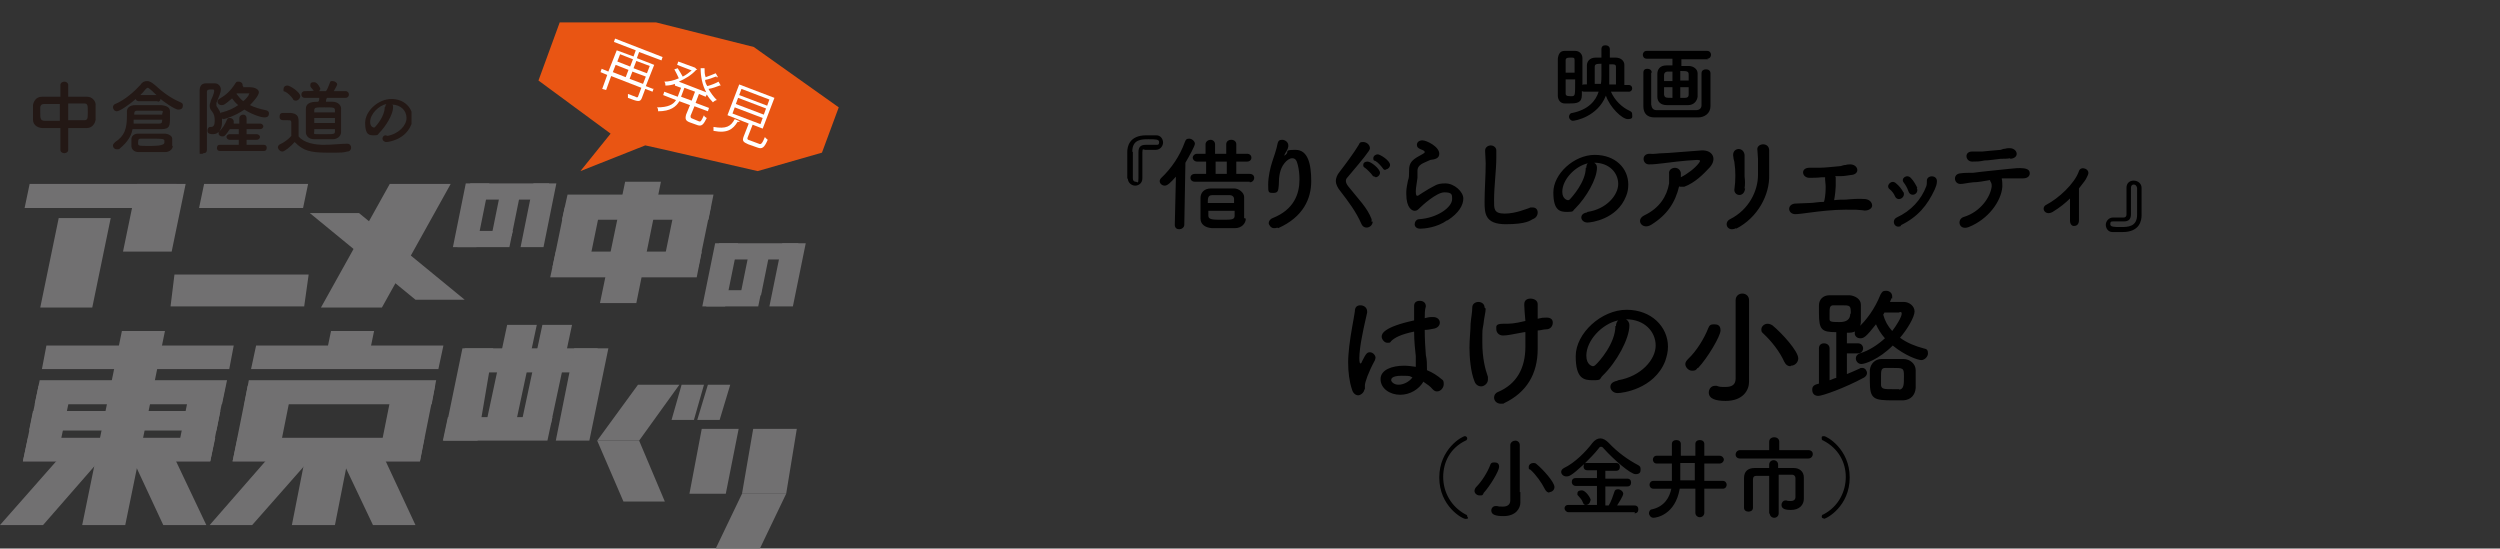 <?xml version="1.0" encoding="UTF-8"?>
<svg id="_レイヤー_1" data-name="レイヤー 1" xmlns="http://www.w3.org/2000/svg" xmlns:xlink="http://www.w3.org/1999/xlink" version="1.1" viewBox="0 0 447.1 98.1">
  <rect x="0" y="0" width="447.1" height="98.1" fill="#333333" stroke="none"/>
  <defs>
    <style>
      .cls-1 {
        fill: #717071;
      }

      .cls-1, .cls-2, .cls-3, .cls-4, .cls-5, .cls-6 {
        stroke-width: 0px;
      }

      .cls-2 {
        fill: #231815;
      }

      .cls-7 {
        clip-path: url(#clippath);
      }

      .cls-3 {
        fill: none;
      }

      .cls-4 {
        fill: #e95513;
      }

      .cls-5 {
        fill: #000;
      }

      .cls-6 {
        fill: #fff;
      }
    </style>
    <clipPath id="clippath">
      <rect class="cls-3" x="5.8" y="14.5" width="67.8" height="13"/>
    </clipPath>
  </defs>
  <g id="_レイヤー_1-2" data-name=" レイヤー 1">
    <g id="a">
      <g id="b">
        <g id="c">
          <g id="d">
            <polygon class="cls-1" points="54.2 37.2 35.6 37.2 36.5 32.9 55.1 32.9 54.2 37.2 54.2 37.2"/>
            <polygon class="cls-1" points="54.4 54.8 30.5 54.8 31.2 49.1 55.2 49.1 54.4 54.8 54.4 54.8"/>
            <polygon class="cls-1" points="30.8 37.2 4.4 37.2 5.3 32.9 31.6 32.9 30.8 37.2 30.8 37.2"/>
            <polygon class="cls-1" points="30.7 45 22 45 24.5 32.9 33.2 32.9 30.7 45 30.7 45"/>
            <polygon class="cls-1" points="16.5 55 7.2 55 10.5 39 19.8 39 16.5 55 16.5 55"/>
            <polygon class="cls-1" points="68.3 55 57.4 55 69.7 32.9 80.6 32.9 68.3 55 68.3 55"/>
            <polygon class="cls-1" points="83.1 53.6 74.3 53.6 55.4 38.1 64.2 38.1 83.1 53.6 83.1 53.6"/>
            <polygon class="cls-1" points="85.2 44.2 81 44.2 83.3 32.8 87.5 32.8 85.2 44.2 85.2 44.2"/>
            <polygon class="cls-1" points="97.6 35.7 83.5 35.7 84.1 32.8 98.2 32.8 97.6 35.7 97.6 35.7"/>
            <polygon class="cls-1" points="91.1 44.2 81.8 44.2 82.3 41.3 91.7 41.3 91.1 44.2 91.1 44.2"/>
            <polygon class="cls-1" points="91.5 42.2 87.9 42.2 89.5 34.3 93.1 34.3 91.5 42.2 91.5 42.2"/>
            <polygon class="cls-1" points="97.2 44.2 93.1 44.2 95.4 32.8 99.5 32.8 97.2 44.2 97.2 44.2"/>
            <polygon class="cls-1" points="85.4 78.8 79.3 78.8 82.7 62.3 88.2 62.3 85.4 78.8 85.4 78.8"/>
            <polygon class="cls-1" points="106 66.6 82.9 66.6 83.1 62.3 106.9 62.3 106 66.6 106 66.6"/>
            <polygon class="cls-1" points="97.9 78.8 79.2 78.8 80.1 74.6 98.8 74.6 97.9 78.8 97.9 78.8"/>
            <polygon class="cls-1" points="98.5 75.9 93.2 75.9 97 58.1 102.3 58.1 98.5 75.9 98.5 75.9"/>
            <polygon class="cls-1" points="114.3 78.8 106.8 78.8 114.1 68.8 121.5 68.8 114.3 78.8 114.3 78.8"/>
            <polygon class="cls-1" points="114.3 78.8 106.8 78.8 111.5 89.7 118.9 89.7 114.3 78.8 114.3 78.8"/>
            <polygon class="cls-1" points="92.2 75.9 86.9 75.9 90.7 58.1 96 58.1 92.2 75.9 92.2 75.9"/>
            <polygon class="cls-1" points="129.8 88.3 123.3 88.3 125.5 76.7 132.1 76.7 129.8 88.3 129.8 88.3"/>
            <polygon class="cls-1" points="140.6 88.3 132.7 88.3 134.7 76.7 142.5 76.7 140.6 88.3 140.6 88.3"/>
            <polygon class="cls-1" points="140.6 88.3 132.7 88.3 128 98.1 135.9 98.1 140.6 88.3 140.6 88.3"/>
            <polygon class="cls-1" points="124.1 75.1 120.1 75.1 121.9 68.8 125.9 68.8 124.1 75.1 124.1 75.1"/>
            <polygon class="cls-1" points="128.7 75.1 124.7 75.1 126.6 68.8 130.6 68.8 128.7 75.1 128.7 75.1"/>
            <polygon class="cls-1" points="105.4 78.8 99.4 78.8 102.7 62.3 108.8 62.3 105.4 78.8 105.4 78.8"/>
            <polygon class="cls-1" points="129.7 54.8 125.6 54.8 127.9 43.5 132 43.5 129.7 54.8 129.7 54.8"/>
            <polygon class="cls-1" points="142.2 46.4 128.1 46.4 128.6 43.5 142.8 43.5 142.2 46.4 142.2 46.4"/>
            <polygon class="cls-1" points="135.6 54.8 126.3 54.8 126.9 51.9 136.2 51.9 135.6 54.8 135.6 54.8"/>
            <polygon class="cls-1" points="136.1 52.8 132.4 52.8 134 44.9 137.7 44.9 136.1 52.8 136.1 52.8"/>
            <polygon class="cls-1" points="141.8 54.8 137.6 54.8 139.9 43.5 144.1 43.5 141.8 54.8 141.8 54.8"/>
            <polygon class="cls-1" points="126.7 39.3 100.5 39.3 101.5 34.8 127.6 34.8 126.7 39.3 126.7 39.3"/>
            <polygon class="cls-1" points="105.2 47.8 98.8 47.8 101 37.1 107.4 37.1 105.2 47.8 105.2 47.8"/>
            <polygon class="cls-1" points="113.8 54.2 107.3 54.2 111.8 32.5 118.2 32.5 113.8 54.2 113.8 54.2"/>
            <polygon class="cls-1" points="124.9 47.8 118.5 47.8 120.7 37.1 127.1 37.1 124.9 47.8 124.9 47.8"/>
            <polygon class="cls-1" points="124.6 49.6 98.4 49.6 99.4 45 125.5 45 124.6 49.6 124.6 49.6"/>
            <polygon class="cls-1" points="41 66 7.5 66 8.3 61.8 41.8 61.8 41 66 41 66"/>
            <polygon class="cls-1" points="38.7 77 5.2 77 5.9 73.5 39.4 73.5 38.7 77 38.7 77"/>
            <polygon class="cls-1" points="39.7 72.3 6.2 72.3 7.1 68 40.6 68 39.7 72.3 39.7 72.3"/>
            <polygon class="cls-1" points="37.6 82.5 4.1 82.5 5 78.3 38.5 78.3 37.6 82.5 37.6 82.5"/>
            <polygon class="cls-1" points="22.4 93.9 14.7 93.9 21.8 59.2 29.5 59.2 22.4 93.9 22.4 93.9"/>
            <polygon class="cls-1" points="10.1 82.5 4.1 82.5 6.9 69 12.9 69 10.1 82.5 10.1 82.5"/>
            <polygon class="cls-1" points="7.7 93.9 0 93.9 10.4 82.1 18 82.1 7.7 93.9 7.7 93.9"/>
            <polygon class="cls-1" points="29.2 93.9 36.9 93.9 31.3 82.1 23.7 82.1 29.2 93.9 29.2 93.9"/>
            <polygon class="cls-1" points="37.6 82.5 31.4 82.5 34.1 69 40.3 69 37.6 82.5 37.6 82.5"/>
            <polygon class="cls-1" points="78.4 66 44.9 66 45.8 61.8 79.3 61.8 78.4 66 78.4 66"/>
            <polygon class="cls-1" points="77.2 72.3 43.7 72.3 44.5 68 78 68 77.2 72.3 77.2 72.3"/>
            <polygon class="cls-1" points="75.1 82.5 41.6 82.5 42.5 78.3 75.9 78.3 75.1 82.5 75.1 82.5"/>
            <polygon class="cls-1" points="59.9 93.9 52.2 93.9 55.1 79.2 62.8 79.2 59.9 93.9 59.9 93.9"/>
            <polygon class="cls-1" points="65.7 65 58 65 59.2 59.2 66.9 59.2 65.7 65 65.7 65"/>
            <polygon class="cls-1" points="49.6 82.5 41.6 82.5 44.3 69 52.3 69 49.6 82.5 49.6 82.5"/>
            <polygon class="cls-1" points="45.1 93.9 37.5 93.9 47.8 82.1 55.5 82.1 45.1 93.9 45.1 93.9"/>
            <polygon class="cls-1" points="66.7 93.9 74.3 93.9 68.8 82.1 61.1 82.1 66.7 93.9 66.7 93.9"/>
            <polygon class="cls-1" points="75.1 82.5 67.6 82.5 70.3 69 77.8 69 75.1 82.5 75.1 82.5"/>
            <polygon class="cls-4" points="100.1 4 100.1 4 117.3 4 134.8 8.4 150 19.2 147 27.3 135.5 30.6 118.1 26.6 115.4 26 103.8 30.6 109.2 23.9 96.3 14.4 100.1 4 100.1 4"/>
            <path class="cls-6" d="M116.9,15.8l-.2.6-1.3-.5-.6,1.6c-.3.8-.7.7-2.5,0v-.7c.3.1.6.2.8.3.3.1.6.2.7.3.2,0,.3,0,.3-.1l.6-1.6-5.4-2.1-.9,2.5-.7-.2.9-2.5-1.2-.5.2-.6,1.2.5,1.5-3.8,3,1.1.4-1.1-3.9-1.5.2-.6,8.5,3.3-.2.6-4-1.5-.4,1.1,3.1,1.2-1.5,3.8,1.3.5h0ZM110.1,11.6l-.5,1.3,2.3.9.5-1.3-2.3-.9ZM113.2,10.6l-2.3-.9-.5,1.3,2.3.9.5-1.3ZM112.6,14.1l2.4.9.5-1.3-2.4-.9-.5,1.3ZM116.2,11.8l-2.4-.9-.5,1.3,2.4.9.5-1.3Z"/>
            <path class="cls-6" d="M128.2,13.7h-.2c-.5.2-1.3.5-1.9.6,0,.4.2.8.4,1.1.7-.2,1.5-.5,2-.8l.4.7h-.2c-.5.2-1.3.5-2,.6.4.7.9,1.4,1.5,2-.2,0-.5.2-.7.4-.4-.4-.8-.9-1.1-1.4l-.2.4-1.2-.5-.6,1.6,2.4.9-.2.6-2.4-.9-.7,1.7c0,.3,0,.4.3.5l1.2.5c.3.1.4,0,.9-1.1,0,.2.3.4.5.5-.6,1.2-.9,1.5-1.6,1.3l-1.4-.5c-.8-.3-.9-.6-.7-1.4l.7-1.7-1.9-.7c-.6,1-1.6,1.8-3.8,1.8,0-.2,0-.5-.2-.7,2,0,2.9-.5,3.4-1.3l-2.3-.9.2-.6,2.4.9.6-1.6-1.1-.4v-.3c-.5.2-1.1.3-1.7.3,0-.2,0-.5-.2-.7.8,0,1.7-.2,2.6-.6-.2-.4-.5-1.1-.8-1.6l.6-.2c.3.5.7,1.1.9,1.5.6-.3,1.1-.7,1.6-1.1l-2.6-1,.2-.6,3,1.1h0c.2.2.3.3.4.4h-.2c-.9,1-2,1.6-3.1,2.1l4.9,1.9c-.7-1.3-1-2.8-1-4.3h.7c0,.6,0,1.1.2,1.6.6-.2,1.3-.5,1.8-.7l.4.7h-.3ZM123.7,18l.6-1.6-1.9-.7-.6,1.6,1.9.7Z"/>
            <path class="cls-6" d="M132.2,21.8h-.3c-.8,1.3-1.8,2.1-4.3,1.6,0-.2,0-.5,0-.7,2.3.4,3.1-.1,3.8-1.4l.9.4h0ZM133.7,24.6c-.1.3,0,.4.4.5l1.6.6c.4.2.6,0,1.1-1.2.1.2.4.4.5.5-.6,1.4-1,1.7-1.8,1.4l-1.7-.6c-.9-.4-1.1-.6-.8-1.4l.9-2.3-3.8-1.5,2.1-5.5,6.3,2.4-2.1,5.5-1.8-.7-.9,2.3h0ZM131.4,19.2l-.4,1.1,5,1.9.4-1.1-5-1.9ZM132,17.5l-.4,1.1,5,1.9.4-1.1-5-1.9ZM132.6,15.9l-.4,1.1,5,1.9.4-1.1-5-1.9Z"/>
            <g class="cls-7">
              <path class="cls-2" d="M68.8,19.2c0,1.6-1.5,3.3-1.8,3.6h-.2s-.6-.1-.6-1c0-1.4,1.5-2.9,2.9-3.2,0,0-.2.3-.2.5M69,24.2c-.4,0-.6.3-.6.6s.3.6.7.6,3.3-.4,4.4-3c.2-.4.3-.9.3-1.3,0-1.8-1.5-3.4-3.8-3.4s-4.7,2.1-4.7,4.3.8,2.2,1.6,2.2.6-.1.9-.4c1.3-1.3,2.5-3.4,2.5-4.6h0c0-.3,0-.5-.3-.5h0c1.7,0,2.7,1.1,2.7,2.4s-1.3,2.8-3.4,3.2M59.9,23v.4c0,.6,0,.6-2.1.6s-1.6,0-1.6-.5v-.4h3.7,0ZM59.9,22h-3.7v-.9h3.7v.9ZM59.9,20.1h-3.7v-.3c0-.6.2-.6,1.8-.6s1.9,0,1.9.5v.3h0ZM52.8,25.5c1.4,1.4,2.6,1.8,5.7,1.8s2.7,0,3.6-.2c.5,0,.7-.4.7-.7s-.2-.7-.7-.7h0c-1.1,0-2.7.2-4.2.2s-3.5-.3-4.5-1.5v-2.8c0-.9-.4-1.3-1.4-1.4h-1.4c-.5,0-.6.3-.6.7,0,.6.5.6.8.6h.6c.5,0,.7,0,.7.4v2.4c-.5.6-1.2,1.1-2,1.5-.3.1-.4.4-.4.5,0,.4.4.8.8.8s1.5-.9,2.2-1.7M52.9,18c.4,0,.8-.4.8-.8,0-.7-1.8-1.9-2.3-1.9s-.7.3-.7.7,0,.3.3.4c.4.2,1,.7,1.4,1.3,0,.2.3.3.5.3M61.8,17.5c.4,0,.6-.3.6-.6s-.2-.6-.6-.6h-2.1c.4-.7.6-1.1.6-1.2,0-.3-.4-.6-.8-.6s-.4,0-.5.3c-.3.7-.4,1.1-.7,1.5h-1.2c0-.1.2-.3.2-.4s-.5-1.2-1.1-1.2-.7.2-.7.5,0,.1,0,.2c0,.2.3.4.6.8h0c0,.1-1.6.1-1.6.1-.4,0-.6.3-.6.6s.2.6.6.6h2.6c0,.3,0,.5-.2.7-.8,0-2.2,0-2.2,1.3v4.1c0,.7.5,1.3,1.5,1.3h3.3c.9,0,1.5-.6,1.5-1.3v-4.2c0-.6-.6-1.2-1.5-1.2h-1.2c0-.2,0-.5.2-.7h3.3ZM42.5,16.7h1.8c.6,0,.2,0,.2.2s-.5.8-1,1.2c-.5-.4-.8-.8-1.2-1.3h0c0-.1.1-.1.1-.1ZM47.2,27c.4,0,.5-.3.5-.6s-.2-.5-.5-.5h-3.1v-.9h1.8c.4,0,.6-.3.6-.5s-.2-.5-.6-.5h-1.8v-.9h2.4c.4,0,.6-.3.6-.5s-.2-.5-.6-.5h-2.4v-.9c0-.5-.3-.7-.6-.7s-.7.2-.7.7v.9h-1s0-.2,0-.2,0-.2,0-.2c0-.3-.3-.6-.7-.6s-.4.1-.5.3c-.4.9-.8,1.6-1.5,2.2,0,.1,0,.2,0,.3,0,.3.3.5.7.5s.6-.3,1.3-1.3h1.6v.9h-1.6c-.4,0-.6.3-.6.5s.2.5.6.5h1.6v.9h-3.4c-.4,0-.5.3-.5.6s.2.5.5.5c0,0,7.9,0,7.9,0ZM43.4,15.5v-.3c0-.3-.3-.6-.7-.6s-.4,0-.6.3c-.9,1.4-1.7,2.1-2.9,2.8-.2.1-.3.3-.3.5,0,.3.3.6.7.6s.5,0,1.9-1.2c.3.4.6.8,1.1,1.2-.7.5-1.7,1-2.9,1.3-.2,0-.3.1-.3.2,0-.3-.2-.6-.4-.9s-.3-.4-.3-.6,0-.2,0-.4c.5-1.2.8-1.9.8-2.4s-.4-1.1-1.1-1.1h-1.5c-.9,0-1.2.5-1.2,1.4v10.5c0,2.6.3.6.7.6s.6-.2.6-.6v-10.3c0-.5.3-.5.8-.5s.5,0,.5.3c0,0,0,.5-.6,1.7,0,.3-.2.5-.2.8s0,.7.4,1.1c.4.5.5,1,.5,1.7s-.2,1.1-.6,1.1,0,0-.2,0h0c-.3,0-.5.3-.5.6s0,.7,1,.7,1.6-.9,1.6-2.1v-.7s.2.1.3.1,2-.5,3.7-1.7c1.4.9,3,1.4,3.6,1.4s.8-.3.8-.7-.2-.5-.6-.6c-1-.2-2-.5-2.8-.9.5-.5,1.6-1.7,1.6-2.3s-.9-.9-1.5-.9h-1.3v-.2h0-.2ZM29.4,25.5q0,.6-2.4.6c-2.4,0-2.3,0-2.3-.6s.1-.7.5-.7h1.8c2,0,2.4,0,2.4.4v.3M29,21.4c0,.4,0,.7-.5.7h-4.6v-.7h5.1ZM24,20.5h0c0-.5.1-.7.5-.7h4c1,0,.5.2.5.7h-5ZM25,17.1c.4-.4.7-.7,1-1.1.2-.2.3-.3.4-.3s.3.1.5.3c.4.3.7.7,1.1,1h-3.1.1ZM30.8,26.1v-1.3c0-.5-.7-.9-1.4-.9h-4.7c-.8,0-1.2.5-1.2,1v1.2c0,.6.5,1.1,1.3,1.1h4.7c.8,0,1.4-.5,1.4-1.1M23.8,23.1h5c1.6,0,1.6-.6,1.6-2.2s0-.8,0-1c0-.7-.6-1-1.6-1.1h-4.6c-1,0-1.5.5-1.5,1.1h0v.8c0,2.3-.4,3.6-2.1,4.7-.2.2-.4.4-.4.6,0,.4.3.7.7.7s.4,0,.6-.2c1.3-1.1,2-2.2,2.2-3.4M28.2,18.2c.3,0,.5-.2.5-.5.5.4,2.5,1.9,3.2,1.9s.8-.4.8-.7,0-.4-.4-.6c-1.7-.7-3.2-1.8-4.6-3.1-.5-.4-.9-.7-1.4-.7s-.9.2-1.2.7c-1.1,1.2-2.8,2.7-4.5,3.4-.3.1-.4.4-.4.6s.2.7.7.7,2.1-1.1,3.4-2.2c0,.2.2.4.5.4h3.4ZM10.8,21.6h-2.8c-.8,0-.8-.5-.8-1.4v-1c0-.3.2-.6.7-.6h2.8v3.1h.1ZM12.2,18.5h2.8c.7,0,.7.3.7,1.5s0,1.5-.7,1.5h-2.8v-3.1h0ZM10.8,26.8c0,.4.4.6.7.6s.7-.2.7-.6v-3.9h3.3c1,0,1.5-.8,1.6-1.5v-2.7c0-.6-.6-1.4-1.5-1.4h-3.4v-2.1c0-.4-.4-.6-.7-.6s-.7.2-.7.6v2.1h-3.3c-1.1,0-1.5.9-1.6,1.5v2.6c0,.8.6,1.4,1.6,1.5h3.3v3.9h0Z"/>
            </g>
          </g>
        </g>
      </g>
    </g>
  </g>
  <path class="cls-5" d="M339.7,69.6c-.3,0-.7,0-1.2,0-1.5,0-2,0-2.1-.7,0-.4,0-.9,0-1.4,0-1.2,0-1.7.8-1.7.3,0,.8,0,1.2,0,2,0,2.1,0,2.1,1.5s0,2.3-.9,2.4M330.9,56.1q0,1.5-1.9,1.5c-1.7,0-1.8-.1-1.8-.6,0-.3,0-.6,0-.9,0-1,0-1.5.7-1.5.4,0,.9,0,1.4,0,1.6,0,1.7,0,1.7,1.5M339.7,55.8c.3,0,.4,0,.4.3,0,.6-1,2.2-1.7,3.1-.8-.9-1.3-1.8-1.6-2.9,0-.1.2-.3.2-.4h2.7ZM328.3,67.6c-.4.1-.7.3-1.1.4v-5.7c0-.6-.5-.9-1-.9s-.9.3-.9.9v6.3c-.8.2-1.2.4-1.2,1.1s.4,1.1,1.1,1.1,4.7-1.4,8.2-3.3c.3-.2.5-.5.5-.8s-.3-.9-.8-.9-.3,0-.5.1c-.7.3-1.5.7-2.3,1v-3.7h2c.6,0,.9-.5.9-.9s-.3-.9-.9-.9h-2v-1.9h.4c1.3,0,2.1-.8,2.1-2,0-.5,0-1,0-1.5s0-1,0-1.5c0-1-1-1.6-2-1.7-.5,0-1.2,0-1.9,0s-1.2,0-1.7,0c-1.2,0-1.9.8-1.9,1.8,0,.5,0,.9,0,1.4,0,3,.5,3.4,3.1,3.4v8.2ZM342.6,69.3c0-.4,0-.8,0-1.2,0-.7,0-1.3,0-1.9,0-1.1-1-2-2.2-2-.5,0-1.2,0-1.9,0s-1.4,0-2,0c-1.2,0-2,.9-2.1,2,0,.6,0,1.3,0,2,0,3.2.7,3.4,4.2,3.4s1.3,0,1.8,0c1.4-.1,2.1-1,2.2-2.2M338.4,53.4c0-.1,0-.3,0-.4,0-.6-.5-1-1.1-1s-.7.2-1,.7c-1,2.5-2.5,4.6-4.2,6.1-.3.2-.4.5-.4.8,0,.5.4.9,1,.9s1-.2,2.8-2.5c.4.9.9,1.7,1.6,2.5-1.2,1.1-2.8,2.2-4.5,2.7-.5.2-.7.5-.7.9,0,.5.4,1,1,1s3.1-.8,5.6-3.3c2.2,1.8,4.5,2.6,5.1,2.6s1.2-.6,1.2-1.2-.2-.8-.8-.9c-1.5-.4-3-1-4.2-1.9,1.3-1.5,2.6-3.7,2.6-4.7s-1-1.7-1.9-1.7-1.7,0-2.5,0l.3-.7ZM303.7,65.8c1.7-1.8,4-5.7,4-6.7s-.6-1.1-1.2-1.1-.8.2-1,.7c-.7,1.8-2.1,4.1-3.6,5.5-.3.3-.5.6-.5.9,0,.6.6,1.2,1.2,1.2s.7-.1,1-.5M312.8,65.5v-11.8c0-.8-.6-1.2-1.2-1.2s-1.2.4-1.2,1.2v14c0,1.2-.8,1.5-1.8,1.5s-1,0-1.6-.2c0,0-.2,0-.3,0-.7,0-1.1.6-1.1,1.2,0,1.1,1.2,1.5,3,1.5,3.2,0,4.2-2,4.2-3.4h0s0-2.7,0-2.7ZM320.3,65.4c.7,0,1.3-.6,1.3-1.3,0-1.3-2.9-4.5-4.6-5.9-.3-.2-.6-.3-.9-.3-.6,0-1.1.5-1.1,1s.1.5.4.8c1.4,1.3,2.9,3.2,3.7,5,.3.6.7.8,1.1.8M288.9,58.3c0,3.1-2.9,6.4-3.6,7-.1.1-.3.2-.4.2s-1.2-.2-1.2-1.9c0-2.7,2.8-5.7,5.7-6.3-.2.2-.4.5-.4,1M289.2,68.1c-.9.2-1.2.6-1.2,1.1s.5,1.1,1.3,1.1,6.5-.7,8.5-5.7c.3-.9.5-1.7.5-2.6,0-3.5-2.9-6.6-7.4-6.6s-9.1,4.2-9.1,8.3,1.5,4.3,3.1,4.3,1.1-.2,1.7-.8c2.5-2.4,4.8-6.6,4.8-9h0c0-.6-.3-.9-.6-1.1h0c3.3,0,5.3,2.2,5.3,4.7s-2.6,5.5-6.7,6.2M265.5,55c0-.7-.6-1-1.1-1s-1.1.3-1.1,1c0,.9-.2,1.7-.3,2.9,0,1.2-.2,2.7-.2,4.3s.2,4.3.9,6c.2.6.7.9,1.2.9s1.2-.5,1.2-1.2,0-.3,0-.5c-.5-1.4-1-3.4-1-6.1s0-2.1.2-3.3c.1-1.1.4-2.2.4-2.8h0ZM272.8,59.4c0,.9,0,2.3,0,2.6,0,3.9-1.6,6.7-4.9,8.1-.5.2-.7.6-.7,1,0,.6.5,1.1,1.2,1.1s.4,0,.6-.1c4-1.9,6-5.2,6-9.7s0-.5,0-.7c0-1,0-1.8,0-2.6.5,0,1-.2,1.5-.2.8,0,1.2-.6,1.2-1.2s-.4-.9-1.1-.9-.7,0-1.6.2c0-.7,0-1.2,0-1.7s0-.6,0-.9c0-.7-.7-1-1.3-1s-1.1.3-1.1,1,0,.1,0,.2c0,.6.1,1.5.2,2.8-2.1.5-2.6.5-4,.5s-1.2.5-1.2,1,.4,1.1,1.2,1.1,1.6-.2,3.8-.6h.3ZM252.6,67.5c-.6.8-1.6,1.3-2.5,1.3s-1.3-.6-1.3-.8,0-.8,1.9-.8,1.3.1,1.9.3M244.1,69.7c0-.3,0-.5,0-.8,0-.5.6-2.3,1.8-4.5,0-.1.1-.3.1-.4,0-.5-.5-1-1-1s-.7.2-1.4,1.6c-.1.3-.2.4-.3.4s-.2-.2-.2-1,.2-2.5.5-3.9c.3-1.7.7-3.2.9-4.2,0,0,0-.1,0-.2,0-.7-.6-1.1-1.2-1.1s-1,.3-1,1.1c-.2,1.4-.7,3.7-1,6.2-.1,1-.2,2-.2,2.9,0,1.7.2,3.4.7,4.9.2.7.7,1,1.1,1s1.1-.5,1.1-1.1M254.6,68.3c.6.4,1.2.8,1.6,1.3.3.3.5.4.8.4.7,0,1.2-.7,1.2-1.3s-.1-.7-.4-.9c-.7-.6-1.6-1.2-2.6-1.6v-.2c0-.8,0-1.7-.2-2.5-.1-1.2-.2-2.9-.2-4.5.5,0,1-.1,1.5-.2.8-.1,1.2-.6,1.2-1.1s-.4-1-1.2-1-.2,0-.3,0c-.4,0-.8.1-1.2.2,0-.7,0-1.5.2-2.1h0c0-.7-.5-1-1.1-1s-1,.3-1,.9c0,.7,0,1.6,0,2.6-5.5,1.2-5.8,2.4-5.8,2.9s.5,1.1,1,1.1.5,0,.7-.3c.6-.6,1.7-1.2,4.1-1.7,0,1.8.2,3.4.3,4.4,0,.5,0,.9,0,1.3s0,.4,0,.6c-.7-.1-1.4-.2-2.1-.2-2.1,0-4.2.7-4.2,2.4s1.7,2.8,3.5,2.8,3.4-1,4.2-2.4"/>
  <path class="cls-5" d="M326.1,92.8c.6,0,4.7-2.3,4.7-7.4s-4.1-7.4-4.6-7.4-.4.2-.4.4,0,.3.3.4c2.7,1.4,4,3.9,4,6.5s-1.3,5.3-4,6.7c-.2,0-.3.2-.3.4s.1.3.4.3M316.5,91.8c0,.5.4.8.8.8s.8-.3.8-.8v-6.9c1,0,1.9,0,2.4,0,.4,0,.6.3.6.6,0,1,0,3.4,0,3.4,0,.5-.4.7-.8.7s-.6,0-.8-.1c0,0-.1,0-.2,0-.4,0-.7.4-.7.8,0,.8.9.9,1.7.9,1.5,0,2.3-.9,2.3-2h0c0-.6,0-1,0-1.3v-1c0-.5,0-1,0-1.5,0-1.1-.8-1.7-1.8-1.7-.7,0-1.7,0-2.8,0v-.6c0-.5-.4-.8-.8-.8s-.8.3-.8.8v.6c-1,0-2,0-2.6,0-1.2,0-1.9.6-1.9,1.8,0,1.2,0,2.9,0,4.3v1c0,.5.4.7.8.7s.8-.2.8-.7h0c0-.8,0-1.7,0-2.6s0-1.8,0-2.4c0-.5.2-.7.6-.7.5,0,1.3,0,2.3,0v6.8ZM323.4,82c.5,0,.8-.4.8-.8s-.3-.7-.8-.7h-5.2s0-1.5,0-1.5c0-.5-.4-.8-.9-.8s-.9.3-.9.8v1.5s-5.2,0-5.2,0c-.5,0-.8.4-.8.8s.3.7.8.7h6s6.1,0,6.1,0ZM303.2,85.9h-2.7c0-.7,0-1.9,0-3.1h2.6v3.1ZM308.1,87.4c.5,0,.7-.4.7-.7s-.2-.7-.7-.7h-3.3v-3.1h2.7c.5,0,.8-.4.8-.7s-.3-.7-.8-.7h-2.7v-2.1c0-.5-.4-.7-.8-.7s-.8.2-.8.7v2.1h-2.6c0-.7,0-1.5,0-2.1,0-.5-.4-.7-.8-.7s-.8.2-.8.7h0c0,.7,0,1.4,0,2.1h-2.7c-.5,0-.7.4-.7.7s.2.7.7.7h2.7c0,1.2,0,2.3,0,3.1h-3.3c-.5,0-.7.4-.7.7s.2.7.7.7h3.2c-.3,1.5-1.2,3.2-3.5,3.7-.3,0-.5.4-.5.7s.3.8.8.8,3.9-.5,4.7-5.2h2.8v4.3c0,.5.4.8.8.8s.8-.3.8-.8v-4.3h3.3ZM284.5,89.5c0-.4-.9-1.8-1.6-1.8s-.8.3-.8.6,0,.2.1.3c.4.5.7.7.9,1.3.1.3.3.4.5.4.4,0,.8-.3.8-.8M292.3,91.8c.5,0,.7-.3.7-.7s-.2-.7-.7-.7h-3.1c.2-.3,1.1-1.7,1.1-2.1s-.5-.8-.9-.8-.6.1-.7.5c-.2.6-.6,1.8-1,2.4h-.6v-3.4h3.9c.5,0,.7-.3.7-.7s-.2-.7-.7-.7h-3.9v-1.4h1.9c.5,0,.7-.3.7-.7s-.2-.7-.7-.7h-5.2c-.2,0-.3,0-.4.1.9-.9,1.8-1.8,2.5-2.7.1-.2.3-.3.4-.3s.3,0,.5.3c1.8,2,4.8,4.6,5.7,4.6s.9-.5.9-.9-.1-.5-.4-.7c-1.9-1-3.7-2.3-5.3-4-.5-.5-1-.8-1.5-.8s-1,.3-1.4.8c-1.2,1.6-3.2,3.6-5.1,4.5-.4.2-.5.5-.5.7,0,.4.4.8.9.8s.8,0,3.2-2.2c0,.1-.1.3-.1.4,0,.4.2.7.7.7h1.7v1.4h-3.8c-.5,0-.7.3-.7.7s.3.7.7.7h3.8v3.4h-5.1c-.5,0-.7.3-.7.6s.3.7.7.7h11.9ZM265.3,88.2c1.2-1.3,2.8-4,2.8-4.7s-.4-.8-.9-.8-.6.2-.7.5c-.5,1.3-1.5,2.9-2.5,3.9-.2.2-.3.5-.3.7,0,.4.4.8.9.8s.5,0,.7-.3M271.8,88v-8.4c0-.5-.4-.8-.8-.8s-.9.3-.9.8v9.9c0,.8-.6,1.1-1.3,1.1s-.7,0-1.1-.1c0,0-.1,0-.2,0-.5,0-.8.4-.8.8,0,.8.9,1,2.2,1,2.2,0,3-1.4,3-2.4h0s0-1.9,0-1.9ZM277.1,88c.5,0,.9-.4.9-.9,0-.9-2.1-3.2-3.2-4.1-.2-.2-.4-.2-.6-.2-.4,0-.8.3-.8.7s0,.4.3.5c1,.9,2,2.3,2.6,3.5.2.4.5.6.8.6M262.4,92.4c0-.2,0-.3-.3-.4-2.6-1.4-4-4-4-6.7s1.3-5.2,4-6.5c.2,0,.3-.3.3-.4,0-.2-.2-.4-.4-.4-.5,0-4.6,2.3-4.6,7.4s4.1,7.4,4.7,7.4.4-.2.4-.3"/>
  <path class="cls-5" d="M299.1,17.5c-1.2,0-1.4,0-1.5-.6,0-.3,0-.8,0-1.3h1.5v1.9ZM300.5,17.5v-1.9h1.5c0,.5,0,1,0,1.3,0,.5-.3.6-.7.6h-.9ZM299.1,14.5h-1.5c0-.4,0-.9,0-1.1,0-.3.2-.6.7-.6h.8s0,1.7,0,1.7ZM300.5,14.5v-1.8c1.1,0,1.5,0,1.5.6,0,.3,0,.7,0,1.1h-1.5ZM295.4,13c0-.5-.4-.7-.8-.7s-.7.2-.7.7c0,.9,0,1.8,0,2.8s0,2.2,0,3.2c0,1.3.7,2,2,2,1,0,2.4,0,3.8,0s2.9,0,4,0c1.1,0,2.2-.7,2.2-2,0-.9,0-2.1,0-3.1s0-2.1,0-2.8c0-.5-.4-.7-.8-.7s-.8.2-.8.7h0c0,.9,0,2,0,3.1s0,1.9,0,2.6c0,.6-.4.9-1,.9-.9,0-2.2,0-3.5,0s-2.6,0-3.5,0c-.7,0-.9-.4-1-1,0-.6,0-1.5,0-2.3s0-2.4,0-3.4h0ZM305.3,10.5c.5,0,.7-.4.7-.7s-.2-.7-.7-.7h-10.8c-.5,0-.7.4-.7.7s.2.7.7.7h4.6v1.2c-.4,0-.7,0-1.1,0-1.2,0-1.6.8-1.6,1.5,0,.4,0,1.2,0,2s0,1.6,0,2.1c0,.9.6,1.5,1.7,1.5,1,0,1.5,0,2,0s.9,0,1.8,0c1,0,1.6-.7,1.7-1.5,0-.5,0-1.3,0-2.1s0-1.6,0-2.1c0-.7-.7-1.3-1.6-1.3-.5,0-.9,0-1.3,0v-1.2h4.8ZM281.7,14.2c0,2.9,0,2.9-.5,3,0,0-.2,0-.4,0-.7,0-.8-.2-.8-.5,0-.7,0-1.6,0-2.5h1.7ZM280,13c0-.9,0-1.7,0-2.2,0-.3.1-.5.8-.5s.8,0,.8.5c0,.6,0,1.4,0,2.2h-1.7ZM285.2,15.1c0-.4,0-.9,0-1.4s0-1.3,0-1.7c0-.5.2-.6,1.2-.6v2c0,.5,0,1.1-.1,1.6h-1.1ZM287.8,15.1c0-.5,0-1,0-1.5v-2.1c1,0,1.2,0,1.2.5,0,.3,0,1,0,1.7s0,1,0,1.4h-1.3ZM291.3,16.4c.4,0,.6-.3.6-.6s-.2-.6-.6-.6h-.8c0-.3,0-.7,0-1.1,0-.9,0-1.9,0-2.5,0-.7-.6-1.3-1.6-1.3-.3,0-.7,0-1,0,0-.5,0-1,0-1.5,0-.5-.4-.7-.8-.7s-.7.2-.7.7h0c0,.5,0,1,0,1.5-.4,0-.7,0-1,0-1.2,0-1.6.8-1.6,1.4,0,0,0,.4,0,3.4h-.4c-.2,0-.3,0-.4.1v-1.3c0-1.2,0-2.5,0-3.5,0-.7-.5-1.3-1.3-1.3-.3,0-.7,0-1.1,0s-.5,0-.8,0c-.8,0-1.1.6-1.2,1.4,0,.7,0,1.7,0,2.7s0,2.8,0,3.9c0,.8.5,1.4,1.2,1.4.3,0,.6,0,.9,0,1.3,0,2.2-.1,2.2-1.5,0-.2,0-.5,0-.7.1,0,.2.1.4.1h2.6c-.5,1.6-1.8,3.2-4.7,3.8-.4,0-.6.4-.6.7s.3.7.7.7,4.4-.7,5.9-4.5c.7,2.1,2.9,4.2,3.9,4.2s.8-.4.8-.8-.1-.5-.5-.7c-1.3-.6-2.6-1.8-3.3-3.4h3.1s0,0,0,0Z"/>
  <path class="cls-5" d="M381.1,33.6c0-.4.2-.6.5-.6s.5.2.6.6v4.8c0,2.2-1.7,2.2-2.9,2.2s-1.9,0-1.9-.5.2-.5.5-.5h0c.6,0,1.4,0,1.9,0,.9,0,1.3-.4,1.3-1.3v-1.3c0-1.2,0-2.7,0-3.4h0ZM383,38.4v-4.8c0-.8-.7-1.3-1.4-1.3s-1.3.4-1.3,1.3h0c0,.9,0,2.3,0,3.5v1.3c0,.3-.2.5-.5.5-.5,0-1.2,0-1.8,0h-.1c-.8,0-1.3.7-1.3,1.3s.4,1.3,1.2,1.3c.4,0,1.2,0,1.8,0,3.1,0,3.4-2.1,3.4-3M370.2,35.2c0,1.2,0,2.9,0,4.3,0,.6.4,1,.8.9.4,0,.8-.3.8-1,0-1.4,0-3.3,0-4.3,0-.9,0-1,0-1.3,0,0,0,0,0-.1.3-.4.6-.8,1-1.3.3-.4.4-.7.6-1.1.5-1.1-1.3-1.7-1.6-.7-.8,2.3-3.7,4.9-5.8,6-1.1.5-.3,2.1,1.1,1.3,1.3-.8,2.3-1.6,3.2-2.5h0ZM358,31.9c.2,0,.4,0,.6,0,1.1,0,2,0,3.2,0,.8,0,1.2-.4,1.2-.9,0-.5-.3-.8-1.1-.9-.9-.1-1.5,0-2.6.1-1.9.2-5,.5-6.4.7-.8,0-1.7,0-2.3.1-1.4.1-1.2,1.9,0,1.9.6,0,1.2-.2,2.3-.3.8,0,1.9-.2,3-.4,0,0,0,.2.1.3.2.3.2.6.2.8-.2,1.9-2,4.6-5,5.5-1.3.4-.9,2.5.9,1.8,3.5-1.4,5.8-4.6,6-7.2,0-.5,0-1-.1-1.4M359.5,28.4c1.7-.1,1.4-1.8,0-1.9-.4,0-.6,0-.9.1-.3,0-.5.1-.8.2-1.1.1-2.4.2-3.3.3-.7,0-1.2,0-1.8,0-1.5,0-1.2,1.8,0,1.8.8,0,1.3,0,2.2-.2.8,0,1.9-.2,2.9-.3.6,0,1.1,0,1.7-.1M340.4,34.4c-.3-.6-.8-1.2-1.3-1.6-.8-.8-1.9.4-1.2,1,.4.3.8.8,1,1.3.5,1.1,2,.2,1.5-.8M339.9,40.3c3.1-1.5,4.8-3.6,6.1-6.4.2-.5.4-.9.4-1.5,0-1.2-1.9-1.1-1.8,0,0,.3,0,.6-.1.9-.9,2.4-2.7,4.4-5.3,5.6-1,.5-.4,2.1.8,1.5M342.9,33.6c-.3-.6-.7-1.3-1.1-1.7-.7-.9-2,0-1.3.8.3.4.6.9.8,1.5.4,1.2,2,.5,1.5-.6M328,35.9c.2-1.1.3-2.2.3-2.6,0-.6,0-1.2,0-1.5,0-.1,0-.2-.1-.3.4,0,.7,0,1,0,.6,0,1.1-.1,1.8-.2,1.7-.1,1.4-1.8,0-1.9-.4,0-.6,0-.9.1-.3,0-.6.1-.9.2-1.1.1-2.9.3-3.8.3-.7,0-1.2,0-1.8,0-1.6,0-1.4,1.7-.1,1.8.8,0,1.5,0,2.3-.1.2,0,.4,0,.6,0,0,.1,0,.3,0,.4,0,.4.1.7.1,1.3,0,.4,0,1.7-.3,2.7-1,0-1.9.2-2.5.2-.7,0-1.9.1-2.5.1-1.6,0-1.6,1.8-.2,1.9.6,0,1.3-.1,2.8-.3,1.5-.2,4-.5,6.2-.5s2.1,0,3.1.1c.8.2,1.6-.2,1.7-.7.1-.5-.3-1.2-1.2-1.3-1.2-.1-2.4,0-3.5.1-.6,0-1.3,0-2.1.1M310.5,40.9c3.9-2,6-6.1,5.9-9.6,0-.8,0-1.2,0-1.5,0-.3,0-.7,0-1.3s0-.8,0-1.6c0-1.6-2.4-1.3-2.1,0,0,.4.1,1.1.1,1.5,0,.9,0,1.5,0,2.9,0,2.8-1.6,6.2-5,7.9-1.2.6-.5,2.4,1.1,1.6M312,33.7c.1-.7.1-1.4,0-2.1,0-.7,0-1.6,0-2.4,0-.5,0-1,0-1.5-.2-1.6-2.4-1.3-2,.4,0,.4.2.7.2,1.1.2,1.2.2,3.2,0,4.5-.3,1.3,1.7,1.8,1.9,0M300.4,33.4c.2,0,.5,0,.8,0,1.9-.7,3.4-2.2,4.6-3.5,1.3-1.5.5-3.1-1.5-3-3,.2-6,.5-6.9.5-.8,0-1.6.2-2.4.1-1.5,0-1.3,1.9-.1,1.9,1,0,1.5-.1,2.5-.2.8-.1,3.8-.5,6.1-.6.7,0,.6.2.3.6-.7.9-2,1.9-3.2,2.5,0-.3,0-.6,0-.8-.3-1.4-2.3-1-2.1.2,0,.5,0,1.1,0,1.7-.4,2.3-1.7,4.4-4.4,5.7-1.7.8-.4,2.7,1.2,1.7,2.9-1.8,4.3-4,5-6.9M283.6,30c0,2.5-2.4,5.2-2.9,5.7-.1.1-.2.1-.3.1s-1-.2-1-1.5c0-2.2,2.3-4.6,4.6-5.1-.2.1-.3.4-.3.8M283.8,38c-.7.1-1,.5-1,.9s.4.9,1.1.9,5.3-.6,6.9-4.7c.3-.7.4-1.4.4-2.1,0-2.9-2.3-5.3-6-5.3s-7.4,3.4-7.4,6.7,1.2,3.5,2.5,3.5.9-.2,1.4-.6c2-2,3.9-5.3,3.9-7.3h0c0-.5-.2-.7-.5-.9h0c2.7,0,4.3,1.8,4.3,3.8s-2.1,4.5-5.5,5M274.1,39.2c.6-.2.9-.7.9-1.2s-.3-.9-.9-.9-.4,0-.6.1c-.4.1-2.4,1-4.4,1s-1.9-.9-1.9-2.4c0-2.5.4-5.4.4-7.6s0-.9,0-1.3c0-.6-.6-.9-1-.9s-1,.3-1,.9,0,.1,0,.2c0,.6.1,1.3.1,2.1,0,2.2-.2,4.8-.2,6.9s.1,4,3.8,4,4.4-.7,4.8-.9M258.9,39.4c2-1.3,2.8-2.7,2.8-3.9s-1.6-2.7-3.2-2.7-1.8.4-3,1c-.8.5-1.5.9-1.9,1.2,0,0-.1,0-.2,0-.2,0-.2-.7-.2-.8,0-.3,0-.4.3-2.4,0-.3,0-.5,0-.7v-.2c0-.1,0-.2,0-.3,0-.6.2-1.1,1.4-1.6.3-.1.6-.3.9-.4.9-.1,1.6-.3,1.6-1.1,0-1.3-2.3-2.4-3-2.4s-1,.4-1,.8.2.6.7.8c.5.2.7.3.7.5,0,.2-.5.4-1,.7-1.3.7-1.8,1.3-1.8,2.5v.2h0c0,.7,0,1.2-.2,1.7-.3,1.5-.3,1.6-.3,2.4,0,2.6,1.1,3,1.5,3s.6-.2,1-.6c.3-.3,2.9-2.7,4.3-2.7s1.4.4,1.4,1.2c0,1.5-2.7,3.4-5.9,3.6-.5,0-.8.5-.8.9s.3.8,1,.8,3-.2,4.8-1.5M245.3,39.7c0-.1,0-.3,0-.5-.8-2.1-2.3-3.5-4.2-5.9-.3-.4-.4-.7-.4-.9s0-.4.3-.7c1-1.2,3-3.5,3.8-4.7.1-.2.2-.3.2-.5,0-.6-.6-1.1-1.2-1.1s-.6.1-.8.5c-.9,1.5-2.4,3.5-3.4,4.8-.5.6-.7,1.2-.7,1.7s.3,1.2.9,1.9c1.3,1.7,2.7,3.5,3.7,5.8.2.4.5.6.9.6.6,0,1.1-.5,1.1-1.1M246,31.7c.4,0,.8-.4.8-.8,0-.7-1.6-2-2.2-2s-.8.3-.8.6.1.4.3.5c.3.2,1.1,1,1.3,1.3.1.2.3.3.5.3M247.8,30.3c.4,0,.8-.4.8-.8,0-.8-1.8-1.9-2.2-1.9s-.8.3-.8.7.1.4.4.5c.4.2,1.1,1,1.3,1.3.1.2.3.3.5.3M228.6,40.8c4.5-2,5.9-5.3,5.9-8.4s-.6-5.6-2.8-5.6-1.1.3-1.7.8c-.1.1-.2.2-.3.2s0,0,.1-.3c.2-.4.5-.7.6-1.3,0,0,0-.1,0-.2,0-.6-.6-1-1.1-1s-.7.2-.8.6c-.2,1.1-.7,2.5-1,3.4-.3.9-.7,2.6-.7,4s0,1.5.9,1.5.9-.4,1-1.4c0-1.6.2-2.9,1-3.9.4-.5.9-.9,1.4-.9s.8.3,1,1.2c.2.8.3,1.7.3,2.6,0,2.6-1,5.4-4.8,6.9-.5.2-.7.6-.7.9s.4.9.9.9.4,0,.6-.1M220.8,37.7c0,.3,0,.7,0,.9,0,.7-.6.7-2.2.7s-2.5,0-2.5-.7c0-.2,0-.6,0-.9h4.8ZM216,36.3c0-.8,0-1.4.8-1.4.4,0,1,0,1.5,0s1.2,0,1.6,0c.5,0,.8.3.8.7,0,.2,0,.4,0,.7h-4.8ZM219.4,31.1h-2v-2.2h2v2.2ZM210.1,40.2h0c0,.6.4.8.8.8s.9-.3.9-.8l.2-11.1c.7-1.2,1.7-3,1.7-3.4s-.5-.9-1-.9-.6.1-.8.6c-.9,2.5-2.4,4.7-4.2,6.4-.2.2-.3.4-.3.6,0,.4.4.8.9.8s1-.5,2-1.6l-.2,8.6ZM222.5,39c0-.2,0-.5,0-.8,0-1,0-2.2,0-3,0-.7-.9-1.5-1.8-1.5-.4,0-1,0-1.5,0-.9,0-1.9,0-2.6,0-1.3,0-1.9.8-1.9,1.7,0,.8,0,1.9,0,2.9s0,.6,0,.8c0,1,.8,1.6,2,1.7.6,0,1.4,0,2.2,0s1.4,0,2,0c1.1,0,1.9-.8,1.9-1.7M223.5,32.6c.5,0,.8-.4.8-.8s-.3-.7-.8-.7h-2.4s0-2.2,0-2.2h1.9c.5,0,.8-.3.8-.7s-.3-.7-.8-.7h-1.9s0-1.7,0-1.7c0-.5-.4-.8-.9-.8s-.9.3-.9.8v1.7h-2v-1.7c0-.5-.4-.8-.8-.8s-.9.3-.9.8v1.7s-1.5,0-1.5,0c-.5,0-.8.4-.8.7s.3.7.8.7h1.6s0,2.2,0,2.2h-2c-.5,0-.8.3-.8.7s.3.7.8.7h9.8ZM202.5,27.1c0-2.2,1.7-2.2,2.9-2.2s1.9,0,1.9.5-.2.5-.5.5h0c-.6,0-1.4,0-1.9,0-.9,0-1.3.4-1.3,1.3,0,1.4,0,3.6,0,4.7s-.2.6-.5.6-.5-.2-.5-.6v-4.7ZM201.7,31.9c0,.8.7,1.3,1.3,1.3s1.3-.4,1.3-1.3,0-3.7,0-4.6.2-.5.5-.5c.5,0,1.2,0,1.8,0h.1c.8,0,1.3-.7,1.3-1.3s-.4-1.3-1.2-1.3c-.4,0-1.2,0-1.8,0-3.1,0-3.4,2.1-3.4,3v4.8Z"/>
</svg>